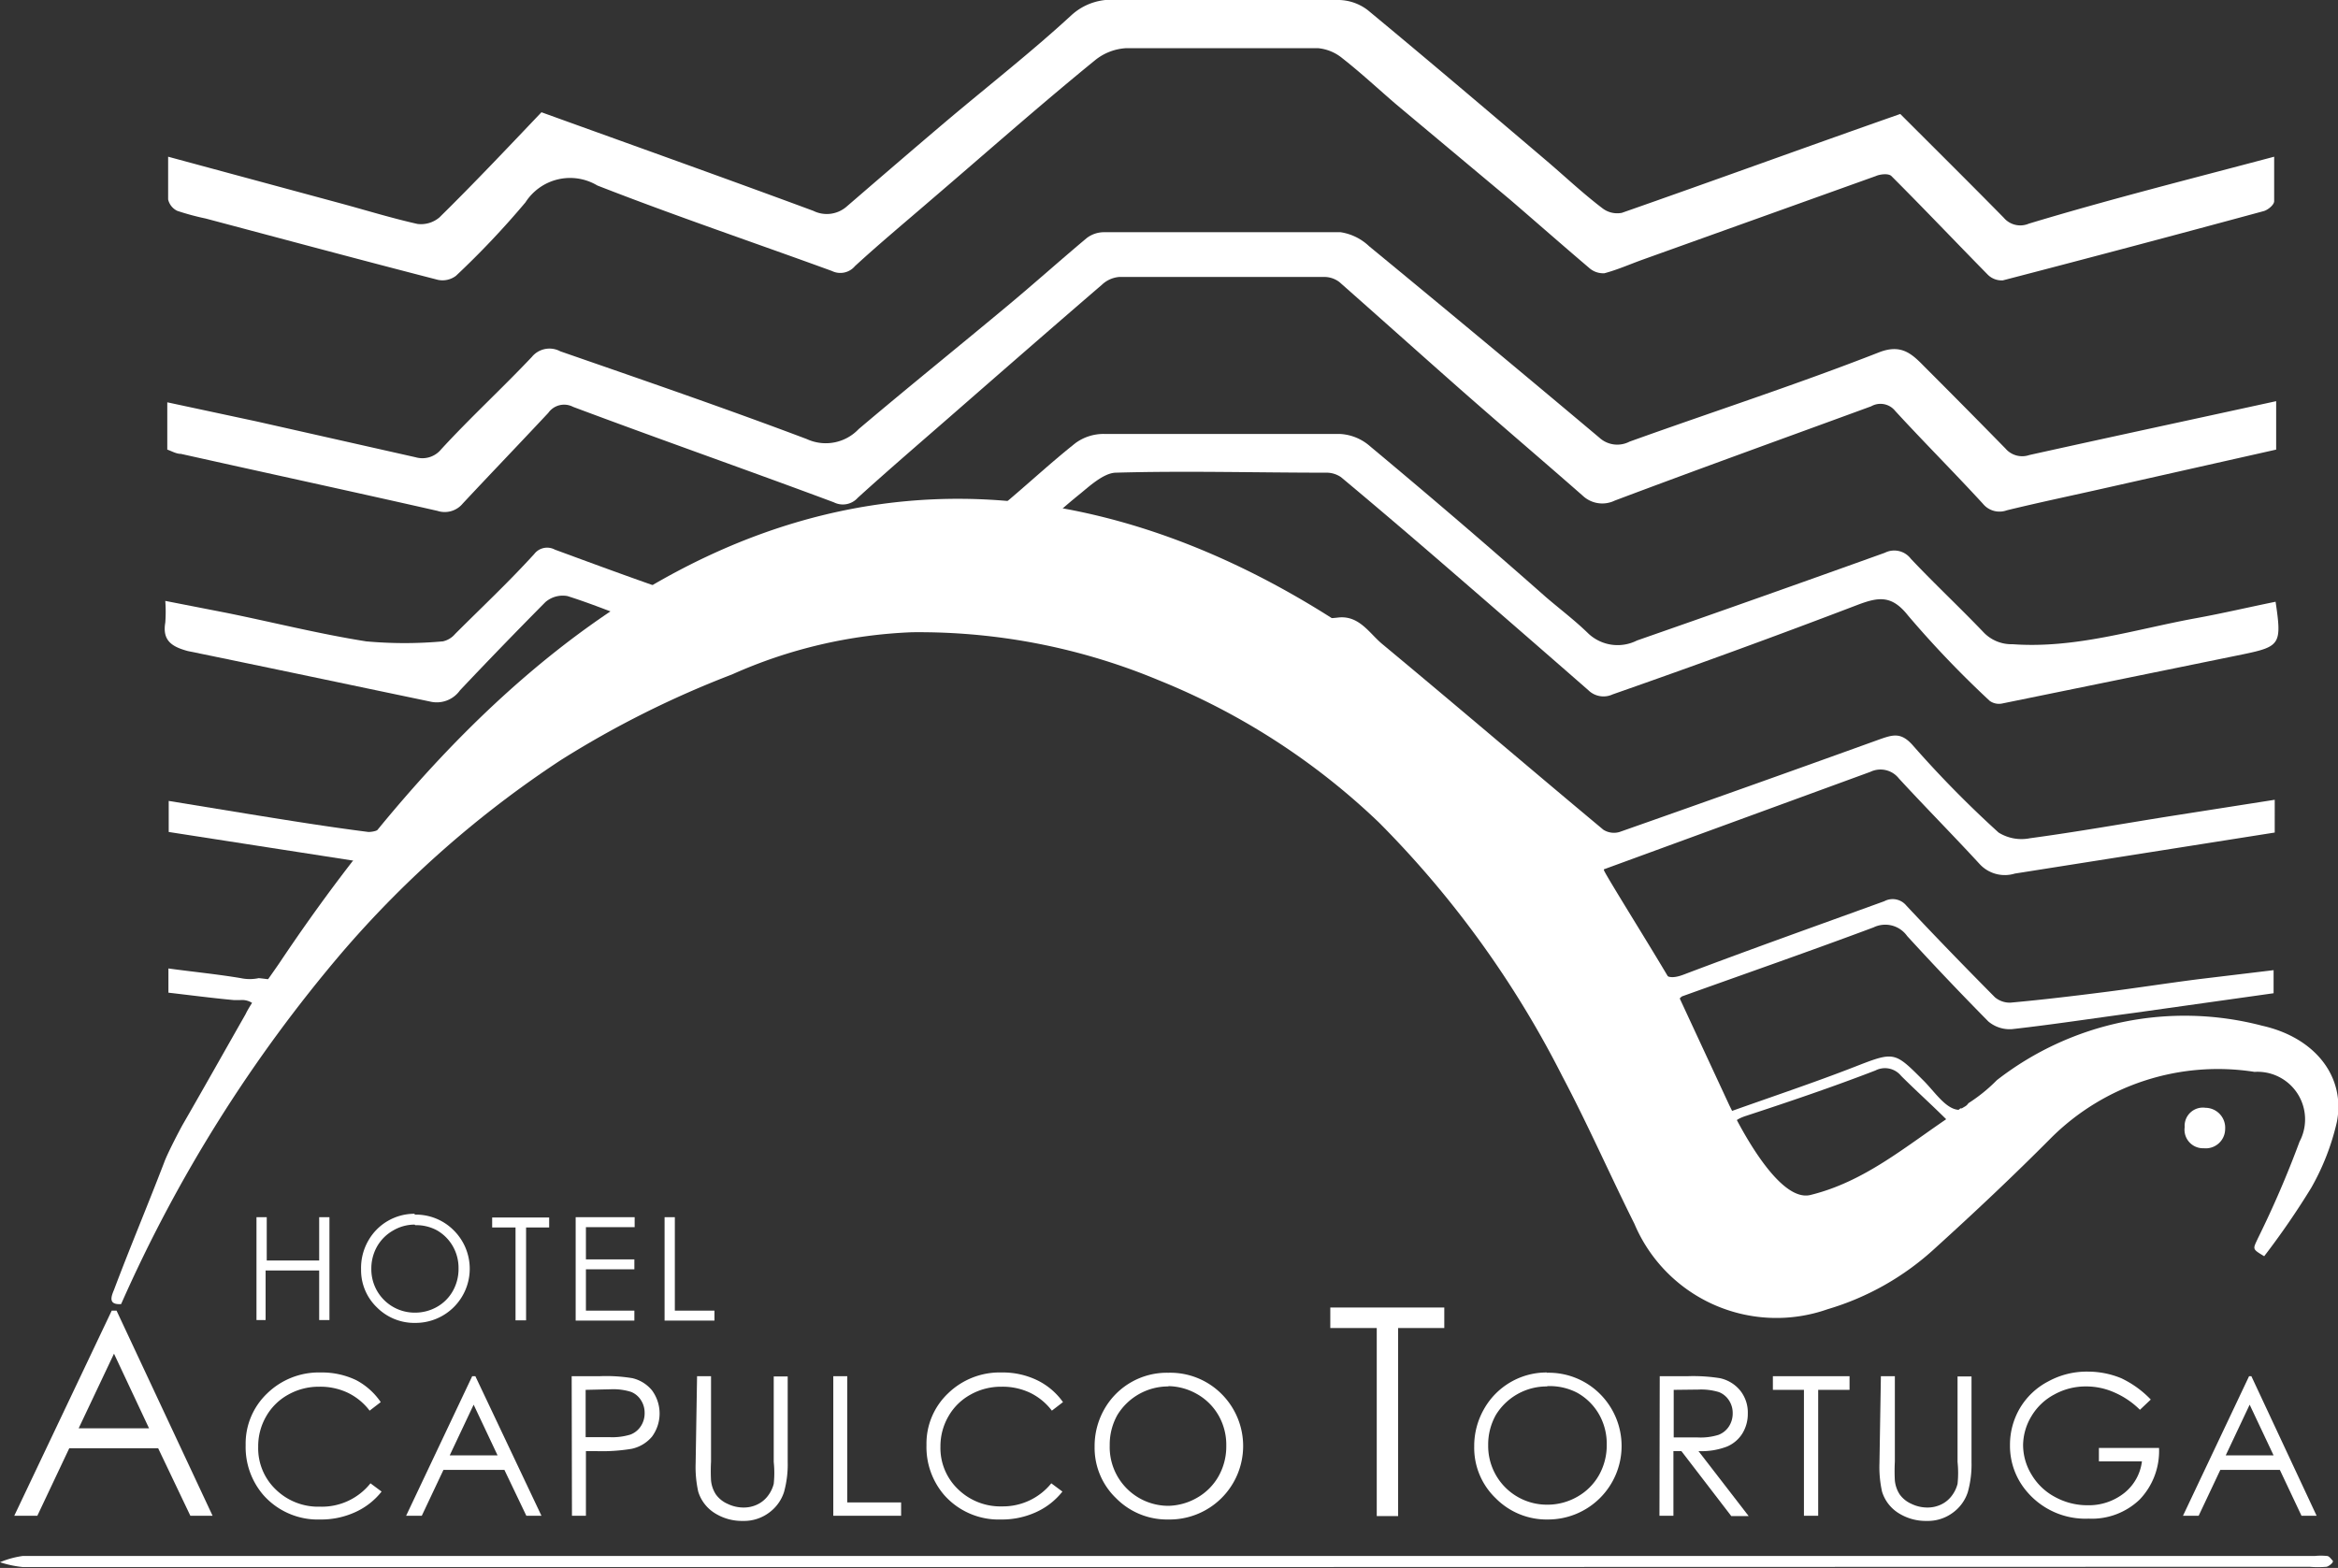 <svg xmlns="http://www.w3.org/2000/svg" viewBox="0 0 82.04 55.03"><rect x="0" y="0" width="82.04" height="55.03" fill="#333333" stroke="none"/><defs><style>.cls-1{fill:#fff;}</style></defs><title>Recurso 5</title><g id="Capa_2" data-name="Capa 2"><g id="Pagina_interna_Movil" data-name="Pagina interna Movil"><path class="cls-1" d="M9.08,34.33a1.52,1.52,0,0,1-.63,0c-.83-.14-1.67-.22-2.54-.34v.85c.78.09,1.54.19,2.3.26l.22,0a.66.66,0,0,1,.68.42c.1-.16.21-.32.33-.47a4.47,4.47,0,0,1,.59-.62C9.71,34.42,9.4,34.36,9.08,34.33Z"/><path class="cls-1" d="M12.93,29.2c-1.42-.18-2.84-.41-4.26-.64l-2.75-.45v1.09l6.44,1,0,0a.54.54,0,0,1,.51.42c.33-.38.65-.77,1-1.16-.12-.15-.25-.31-.36-.48A.9.9,0,0,1,12.93,29.2Z"/><path class="cls-1" d="M16.14,24.23c1-1.06,2-2.09,3-3.1a.93.93,0,0,1,.77-.21c.54.17,1.07.37,1.62.58.53-.31,1.06-.61,1.61-.88-1.23-.43-2.45-.88-3.67-1.33a.57.57,0,0,0-.72.15c-.91,1-1.85,1.88-2.78,2.81a.78.78,0,0,1-.43.26,14.89,14.89,0,0,1-2.69,0c-1.65-.26-3.27-.67-4.9-1l-2.15-.42a5.17,5.17,0,0,1,0,.76c-.11.64.24.85.79,1,2.83.58,5.66,1.18,8.49,1.77A1,1,0,0,0,16.14,24.23Z"/><path class="cls-1" d="M37,18.1c.29-.26.58-.51.89-.76s.83-.74,1.26-.75c2.45-.07,4.91,0,7.37,0a.9.9,0,0,1,.54.16c1.09.91,2.17,1.83,3.25,2.76q2.72,2.35,5.42,4.71a.76.76,0,0,0,.86.15c2.86-1,5.74-2.05,8.59-3.14.74-.28,1.2-.35,1.77.37a35.58,35.58,0,0,0,2.87,3,.56.56,0,0,0,.44.09l8.47-1.73c1.29-.27,1.34-.36,1.12-1.84-.94.19-1.87.41-2.81.58-2.13.39-4.21,1.07-6.42.91a1.35,1.35,0,0,1-1-.4c-.84-.88-1.73-1.71-2.57-2.6a.73.73,0,0,0-.91-.21q-4.34,1.56-8.7,3.08a1.5,1.5,0,0,1-1.7-.24c-.47-.46-1-.86-1.49-1.28C52.18,19.13,50.1,17.35,48,15.6a1.73,1.73,0,0,0-1-.37q-4.13,0-8.26,0a1.67,1.67,0,0,0-1,.32c-.92.73-1.78,1.54-2.69,2.29C35.71,17.95,36.36,18,37,18.1Z"/><path class="cls-1" d="M46.09,22.64a14.64,14.64,0,0,0,2,2.12c.74.64,1.52,1.24,2.27,1.87s1.39,1.33,2.15,1.91a29.67,29.67,0,0,0,3.69,2l9.43-3.45a.82.82,0,0,1,1,.23c.92,1,1.91,2,2.83,3a1.2,1.2,0,0,0,1.24.34L74.88,30l4.94-.78V28.07l-3.7.58c-1.63.26-3.26.55-4.89.77a1.52,1.52,0,0,1-1.1-.2,37.75,37.75,0,0,1-3-3.05c-.41-.47-.69-.39-1.15-.23q-4.57,1.65-9.15,3.26a.69.69,0,0,1-.57-.08c-2.59-2.16-5.16-4.36-7.75-6.51-.45-.37-.8-1-1.52-.94a7.07,7.07,0,0,1-1.67,0C45.55,21.94,45.82,22.29,46.09,22.64Z"/><path class="cls-1" d="M68.66,39.53a.44.44,0,0,0,0-.12,1.78,1.78,0,0,1,.06-.25,2.14,2.14,0,0,1,.08-.21h-.1c-.45-.05-.83-.66-1.23-1.05-1-1-1-1-2.41-.45s-3,1.08-4.48,1.61l-.28-.61c-.14.17-.31.3-.46.45a.68.68,0,0,0-.22.39s.13.11.18.15a2.27,2.27,0,0,0,.51.25l.5.16c-.12-.35,0-.54.47-.69,1.52-.5,3-1,4.53-1.59a.73.73,0,0,1,.9.19c.52.52,1.06,1,1.66,1.6l-.53.36A1.27,1.27,0,0,0,68.66,39.53Z"/><path class="cls-1" d="M79.78,34.86v-.81l-2.66.32c-1.09.14-2.18.31-3.28.45s-2.19.27-3.29.37A.81.81,0,0,1,70,35c-1.05-1.06-2.09-2.13-3.11-3.22a.62.62,0,0,0-.77-.15c-2.34.85-4.68,1.68-7,2.56-.51.2-.74.13-1-.35L58,33.74l0,.11c-.19.73.33.91.88,1.25l0,0c.08-.07.12-.13.17-.14,2.23-.8,4.47-1.58,6.69-2.41a.94.94,0,0,1,1.18.3q1.39,1.52,2.85,3a1.16,1.16,0,0,0,.83.27c1.43-.16,2.85-.38,4.28-.57Z"/><path class="cls-1" d="M19,3.94c3.21,1.16,6.38,2.29,9.54,3.46a1.06,1.06,0,0,0,1.18-.16c1.16-1,2.32-2,3.5-3C34.69,3,36.2,1.82,37.6.53A2.07,2.07,0,0,1,39.2,0C41.8,0,44.39,0,47,0a1.72,1.72,0,0,1,1,.36c2.09,1.73,4.16,3.49,6.23,5.25.66.56,1.29,1.16,2,1.7a.85.85,0,0,0,.68.16C60.14,6.34,63.4,5.15,66.68,4c1.21,1.21,2.43,2.42,3.63,3.64a.76.76,0,0,0,.88.21C74,7,76.87,6.28,79.8,5.5c0,.55,0,1.06,0,1.56,0,.13-.22.31-.37.35q-4.57,1.24-9.15,2.43a.69.69,0,0,1-.53-.2c-1.13-1.15-2.24-2.32-3.38-3.46-.1-.1-.39-.07-.55,0l-8.2,2.94c-.44.16-.87.35-1.32.47a.74.74,0,0,1-.54-.19c-.93-.79-1.85-1.6-2.78-2.4L49,3.67c-.63-.54-1.24-1.11-1.89-1.62a1.57,1.57,0,0,0-.87-.36c-2.24,0-4.47,0-6.71,0a1.9,1.9,0,0,0-1.1.42c-2,1.63-3.87,3.29-5.8,4.94-.88.76-1.77,1.5-2.63,2.29a.67.67,0,0,1-.81.17c-2.74-1-5.52-1.94-8.23-3a1.86,1.86,0,0,0-2.52.59A30.1,30.1,0,0,1,16,9.68a.78.78,0,0,1-.64.14c-2.72-.7-5.43-1.43-8.14-2.15a8.91,8.91,0,0,1-1-.27A.59.59,0,0,1,5.9,7c0-.47,0-1,0-1.5L12,7.15c.88.24,1.76.51,2.65.71a1,1,0,0,0,.77-.23C16.64,6.43,17.8,5.2,19,3.94Z"/><path class="cls-1" d="M79.87,14.08v1.7l-6,1.35c-1.15.26-2.3.5-3.45.78a.75.75,0,0,1-.84-.23c-1-1.09-2.07-2.16-3.08-3.26a.66.66,0,0,0-.84-.16c-3,1.1-6,2.18-9,3.31a1,1,0,0,1-1.12-.17c-1.48-1.3-3-2.59-4.46-3.88S48.36,11.1,47,9.9a.88.88,0,0,0-.53-.18c-2.4,0-4.79,0-7.19,0a1,1,0,0,0-.61.27c-1.65,1.42-3.29,2.85-4.94,4.29-1.21,1.06-2.44,2.11-3.63,3.19a.7.7,0,0,1-.84.16c-3-1.12-6.11-2.21-9.15-3.35a.68.68,0,0,0-.87.21c-1,1.07-2,2.11-3,3.18a.82.82,0,0,1-.89.26c-3-.68-6-1.33-9-2-.17,0-.33-.1-.48-.15V14.12L9,14.79l5.59,1.26a.85.85,0,0,0,.89-.28c1-1.09,2.14-2.14,3.18-3.24a.8.8,0,0,1,1-.2c2.88,1,5.79,2,8.65,3.08a1.59,1.59,0,0,0,1.82-.35c1.76-1.49,3.55-2.93,5.31-4.4.91-.76,1.79-1.55,2.7-2.31a1,1,0,0,1,.58-.2c2.77,0,5.55,0,8.32,0a1.86,1.86,0,0,1,1,.49q4.06,3.34,8.08,6.72a.93.93,0,0,0,1.06.14c2.92-1.05,5.86-2,8.77-3.14.76-.29,1.13.05,1.56.49,1,1,1.91,1.92,2.86,2.89a.77.77,0,0,0,.84.23C74.05,15.34,76.94,14.72,79.87,14.08Z"/><path class="cls-1" d="M40.86,55H.8a3.8,3.8,0,0,1-.8-.17,3.18,3.18,0,0,1,.8-.22l71.57,0,8.86,0a2.12,2.12,0,0,1,.42,0c.08,0,.14.1.2.16s-.13.2-.21.22a3.47,3.47,0,0,1-.6,0Z"/><path class="cls-1" d="M9,42.72h.36v1.52h1.84V42.72h.36v3.61h-.36V44.59H9.32v1.74H9Z"/><path class="cls-1" d="M14.55,42.63a1.87,1.87,0,0,1,1.37.55,1.9,1.9,0,0,1-1.34,3.25,1.85,1.85,0,0,1-1.36-.55,1.81,1.81,0,0,1-.55-1.33,1.92,1.92,0,0,1,.25-1,1.86,1.86,0,0,1,1.63-.95Zm0,.35a1.49,1.49,0,0,0-.76.21,1.5,1.5,0,0,0-.56.56,1.57,1.57,0,0,0-.2.79,1.52,1.52,0,0,0,1.52,1.53,1.55,1.55,0,0,0,.78-.2,1.46,1.46,0,0,0,.56-.56,1.57,1.57,0,0,0,.2-.79,1.53,1.53,0,0,0-.2-.78,1.5,1.5,0,0,0-.56-.56A1.53,1.53,0,0,0,14.57,43Z"/><path class="cls-1" d="M17.27,43.08v-.35h2v.35h-.81v3.26h-.37V43.08Z"/><path class="cls-1" d="M20.2,42.72h2.07v.35H20.56v1.13h1.7v.35h-1.7V46h1.7v.35H20.2Z"/><path class="cls-1" d="M23.32,42.72h.36V46h1.39v.35H23.32Z"/><path class="cls-1" d="M79.38,36a10.73,10.73,0,0,0-9.31,1.91,5.7,5.7,0,0,1-1,.81.33.33,0,0,1-.13.12l-.1.06,0,0-.05,0-.07.06-.19.16h0c-1.66,1.11-3.09,2.35-5,2.82-1.25.31-2.83-3.13-2.84-3.13l-1.75-3.77c.08-.07-2.72-4.49-2.66-4.51.28-.1-23.35-31.33-46.49,3.29-.35.51-1,1.4-1.17,1.77-.74,1.3-1.47,2.6-2.22,3.9-.1.18-.53,1-.64,1.31C5.16,42.36,4.55,43.81,4,45.27c-.1.24-.21.53.25.5A50.53,50.53,0,0,1,12,33.43a36.59,36.59,0,0,1,7.69-6.76,34.35,34.35,0,0,1,6-3A17.06,17.06,0,0,1,32,22.19a21.83,21.83,0,0,1,8.65,1.68,24.3,24.3,0,0,1,7.74,5,35.07,35.07,0,0,1,6.43,8.9c.9,1.7,1.67,3.46,2.53,5.18a5.41,5.41,0,0,0,6.78,3,9.55,9.55,0,0,0,3.77-2.14c1.39-1.26,2.76-2.55,4.08-3.88a8.29,8.29,0,0,1,7.13-2.31,1.67,1.67,0,0,1,1.58,2.45,35.33,35.33,0,0,1-1.46,3.39c-.18.39-.21.37.22.63a27.59,27.59,0,0,0,1.65-2.4A8.47,8.47,0,0,0,82,39.38C82.31,37.8,81.25,36.42,79.38,36Z"/><path class="cls-1" d="M78.08,39.63a.68.68,0,0,1-.75.67.65.65,0,0,1-.67-.74.64.64,0,0,1,.73-.68A.7.7,0,0,1,78.08,39.63Z"/><path class="cls-1" d="M4.09,46,7.46,53.2H6.68L5.55,50.83H2.43L1.31,53.2H.5L3.92,46ZM4,47.51,2.76,50.13H5.23Z"/><path class="cls-1" d="M13.36,49.21l-.39.3a2.12,2.12,0,0,0-.77-.63,2.25,2.25,0,0,0-1-.21,2.18,2.18,0,0,0-1.09.28,2,2,0,0,0-.77.76,2.09,2.09,0,0,0-.28,1.07,2,2,0,0,0,.62,1.5,2.13,2.13,0,0,0,1.55.6A2.18,2.18,0,0,0,13,52.06l.39.29a2.47,2.47,0,0,1-.92.72,2.87,2.87,0,0,1-1.23.26,2.55,2.55,0,0,1-2-.86,2.58,2.58,0,0,1-.62-1.75,2.43,2.43,0,0,1,.75-1.81,2.6,2.6,0,0,1,1.89-.74,2.78,2.78,0,0,1,1.24.27A2.4,2.4,0,0,1,13.36,49.21Z"/><path class="cls-1" d="M16.68,48.3,19,53.2h-.53l-.77-1.61H15.56l-.76,1.61h-.55l2.32-4.9Zm-.06,1-.84,1.78h1.68Z"/><path class="cls-1" d="M20.06,48.3h1a5.63,5.63,0,0,1,1.13.07,1.26,1.26,0,0,1,.69.43,1.37,1.37,0,0,1,0,1.62,1.28,1.28,0,0,1-.72.43,6.35,6.35,0,0,1-1.25.08h-.35V53.2h-.49Zm.49.48v1.66h.83a2.17,2.17,0,0,0,.74-.09.75.75,0,0,0,.37-.3.82.82,0,0,0,.13-.46.81.81,0,0,0-.13-.45.73.73,0,0,0-.35-.29,2.1,2.1,0,0,0-.72-.09Z"/><path class="cls-1" d="M24.46,48.3h.49v3a6.16,6.16,0,0,0,0,.66,1.09,1.09,0,0,0,.17.49,1,1,0,0,0,.41.33,1.28,1.28,0,0,0,.56.13,1.1,1.1,0,0,0,.47-.1,1,1,0,0,0,.37-.29,1.17,1.17,0,0,0,.22-.44,3.69,3.69,0,0,0,0-.77v-3h.49v3a3.61,3.61,0,0,1-.13,1.06,1.44,1.44,0,0,1-.51.71,1.47,1.47,0,0,1-.93.3,1.79,1.79,0,0,1-1-.28,1.36,1.36,0,0,1-.57-.75,4,4,0,0,1-.09-1Z"/><path class="cls-1" d="M29.24,48.3h.49v4.43h1.89v.47H29.24Z"/><path class="cls-1" d="M37.3,49.21l-.39.3a2.12,2.12,0,0,0-.77-.63,2.25,2.25,0,0,0-1-.21,2.18,2.18,0,0,0-1.09.28,2,2,0,0,0-.77.76A2.09,2.09,0,0,0,33,50.77a2,2,0,0,0,.62,1.5,2.13,2.13,0,0,0,1.55.6,2.18,2.18,0,0,0,1.72-.81l.39.29a2.47,2.47,0,0,1-.92.72,2.87,2.87,0,0,1-1.23.26,2.55,2.55,0,0,1-2-.86,2.58,2.58,0,0,1-.62-1.75,2.43,2.43,0,0,1,.75-1.81,2.6,2.6,0,0,1,1.89-.74,2.78,2.78,0,0,1,1.24.27A2.4,2.4,0,0,1,37.3,49.21Z"/><path class="cls-1" d="M41,48.18a2.54,2.54,0,0,1,1.86.74A2.58,2.58,0,0,1,41,53.33a2.51,2.51,0,0,1-1.84-.75,2.45,2.45,0,0,1-.75-1.81,2.61,2.61,0,0,1,.34-1.31A2.52,2.52,0,0,1,41,48.18Zm0,.48a2.09,2.09,0,0,0-1.79,1,2.12,2.12,0,0,0-.27,1.07A2.06,2.06,0,0,0,41,52.85,2.1,2.1,0,0,0,42,52.57a2,2,0,0,0,.76-.76,2.13,2.13,0,0,0,.27-1.07,2.08,2.08,0,0,0-.27-1.06,2,2,0,0,0-.77-.76A2.08,2.08,0,0,0,41,48.65Z"/><path class="cls-1" d="M46.68,46.61v-.72h4v.72H49.06v6.6h-.75v-6.6Z"/><path class="cls-1" d="M54.28,48.18a2.54,2.54,0,0,1,1.86.74,2.58,2.58,0,0,1-1.82,4.41,2.51,2.51,0,0,1-1.84-.75,2.45,2.45,0,0,1-.75-1.81,2.61,2.61,0,0,1,.34-1.31,2.52,2.52,0,0,1,2.21-1.29Zm0,.48a2.09,2.09,0,0,0-1.79,1,2.12,2.12,0,0,0-.27,1.07,2.06,2.06,0,0,0,2.07,2.08,2.1,2.1,0,0,0,1.06-.28,2,2,0,0,0,.76-.76,2.13,2.13,0,0,0,.27-1.07,2.08,2.08,0,0,0-.27-1.06,2,2,0,0,0-.77-.76A2.08,2.08,0,0,0,54.3,48.65Z"/><path class="cls-1" d="M58.24,48.3h1a5.92,5.92,0,0,1,1.11.07,1.26,1.26,0,0,1,.71.43,1.23,1.23,0,0,1,.27.81,1.31,1.31,0,0,1-.19.7,1.17,1.17,0,0,1-.54.46,2.48,2.48,0,0,1-1,.16l1.76,2.28h-.61L59,50.93h-.28V53.2h-.49Zm.49.48v1.67h.84a2.1,2.1,0,0,0,.73-.09.76.76,0,0,0,.37-.3.83.83,0,0,0,.13-.46.8.8,0,0,0-.13-.45.74.74,0,0,0-.35-.29,2.13,2.13,0,0,0-.72-.09Z"/><path class="cls-1" d="M62.21,48.78V48.3H64.9v.48H63.8V53.2h-.5V48.78Z"/><path class="cls-1" d="M66,48.3h.49v3a6.16,6.16,0,0,0,0,.66,1.09,1.09,0,0,0,.17.49,1,1,0,0,0,.41.33,1.28,1.28,0,0,0,.56.13,1.1,1.1,0,0,0,.47-.1,1,1,0,0,0,.37-.29,1.17,1.17,0,0,0,.22-.44,3.69,3.69,0,0,0,0-.77v-3h.49v3a3.61,3.61,0,0,1-.13,1.06,1.44,1.44,0,0,1-.51.71,1.47,1.47,0,0,1-.93.3,1.79,1.79,0,0,1-1-.28,1.36,1.36,0,0,1-.57-.75,4,4,0,0,1-.09-1Z"/><path class="cls-1" d="M75.47,49.12l-.38.36a2.91,2.91,0,0,0-.9-.61,2.42,2.42,0,0,0-1-.21,2.27,2.27,0,0,0-1.1.28,2.05,2.05,0,0,0-.81.77,2,2,0,0,0-.29,1,2,2,0,0,0,.3,1.05,2.1,2.1,0,0,0,.82.78,2.36,2.36,0,0,0,1.15.29,2,2,0,0,0,1.28-.43,1.68,1.68,0,0,0,.62-1.11H73.65v-.47h2.11a2.46,2.46,0,0,1-.68,1.81,2.42,2.42,0,0,1-1.79.67,2.69,2.69,0,0,1-2.15-.93,2.46,2.46,0,0,1-.61-1.65,2.53,2.53,0,0,1,.35-1.3,2.49,2.49,0,0,1,1-.94,2.8,2.8,0,0,1,1.38-.34,3.07,3.07,0,0,1,1.17.23A3.5,3.5,0,0,1,75.47,49.12Z"/><path class="cls-1" d="M79,48.3l2.29,4.9h-.53L80,51.59H77.91l-.76,1.61H76.6l2.32-4.9Zm-.06,1-.84,1.78h1.68Z"/></g></g></svg>